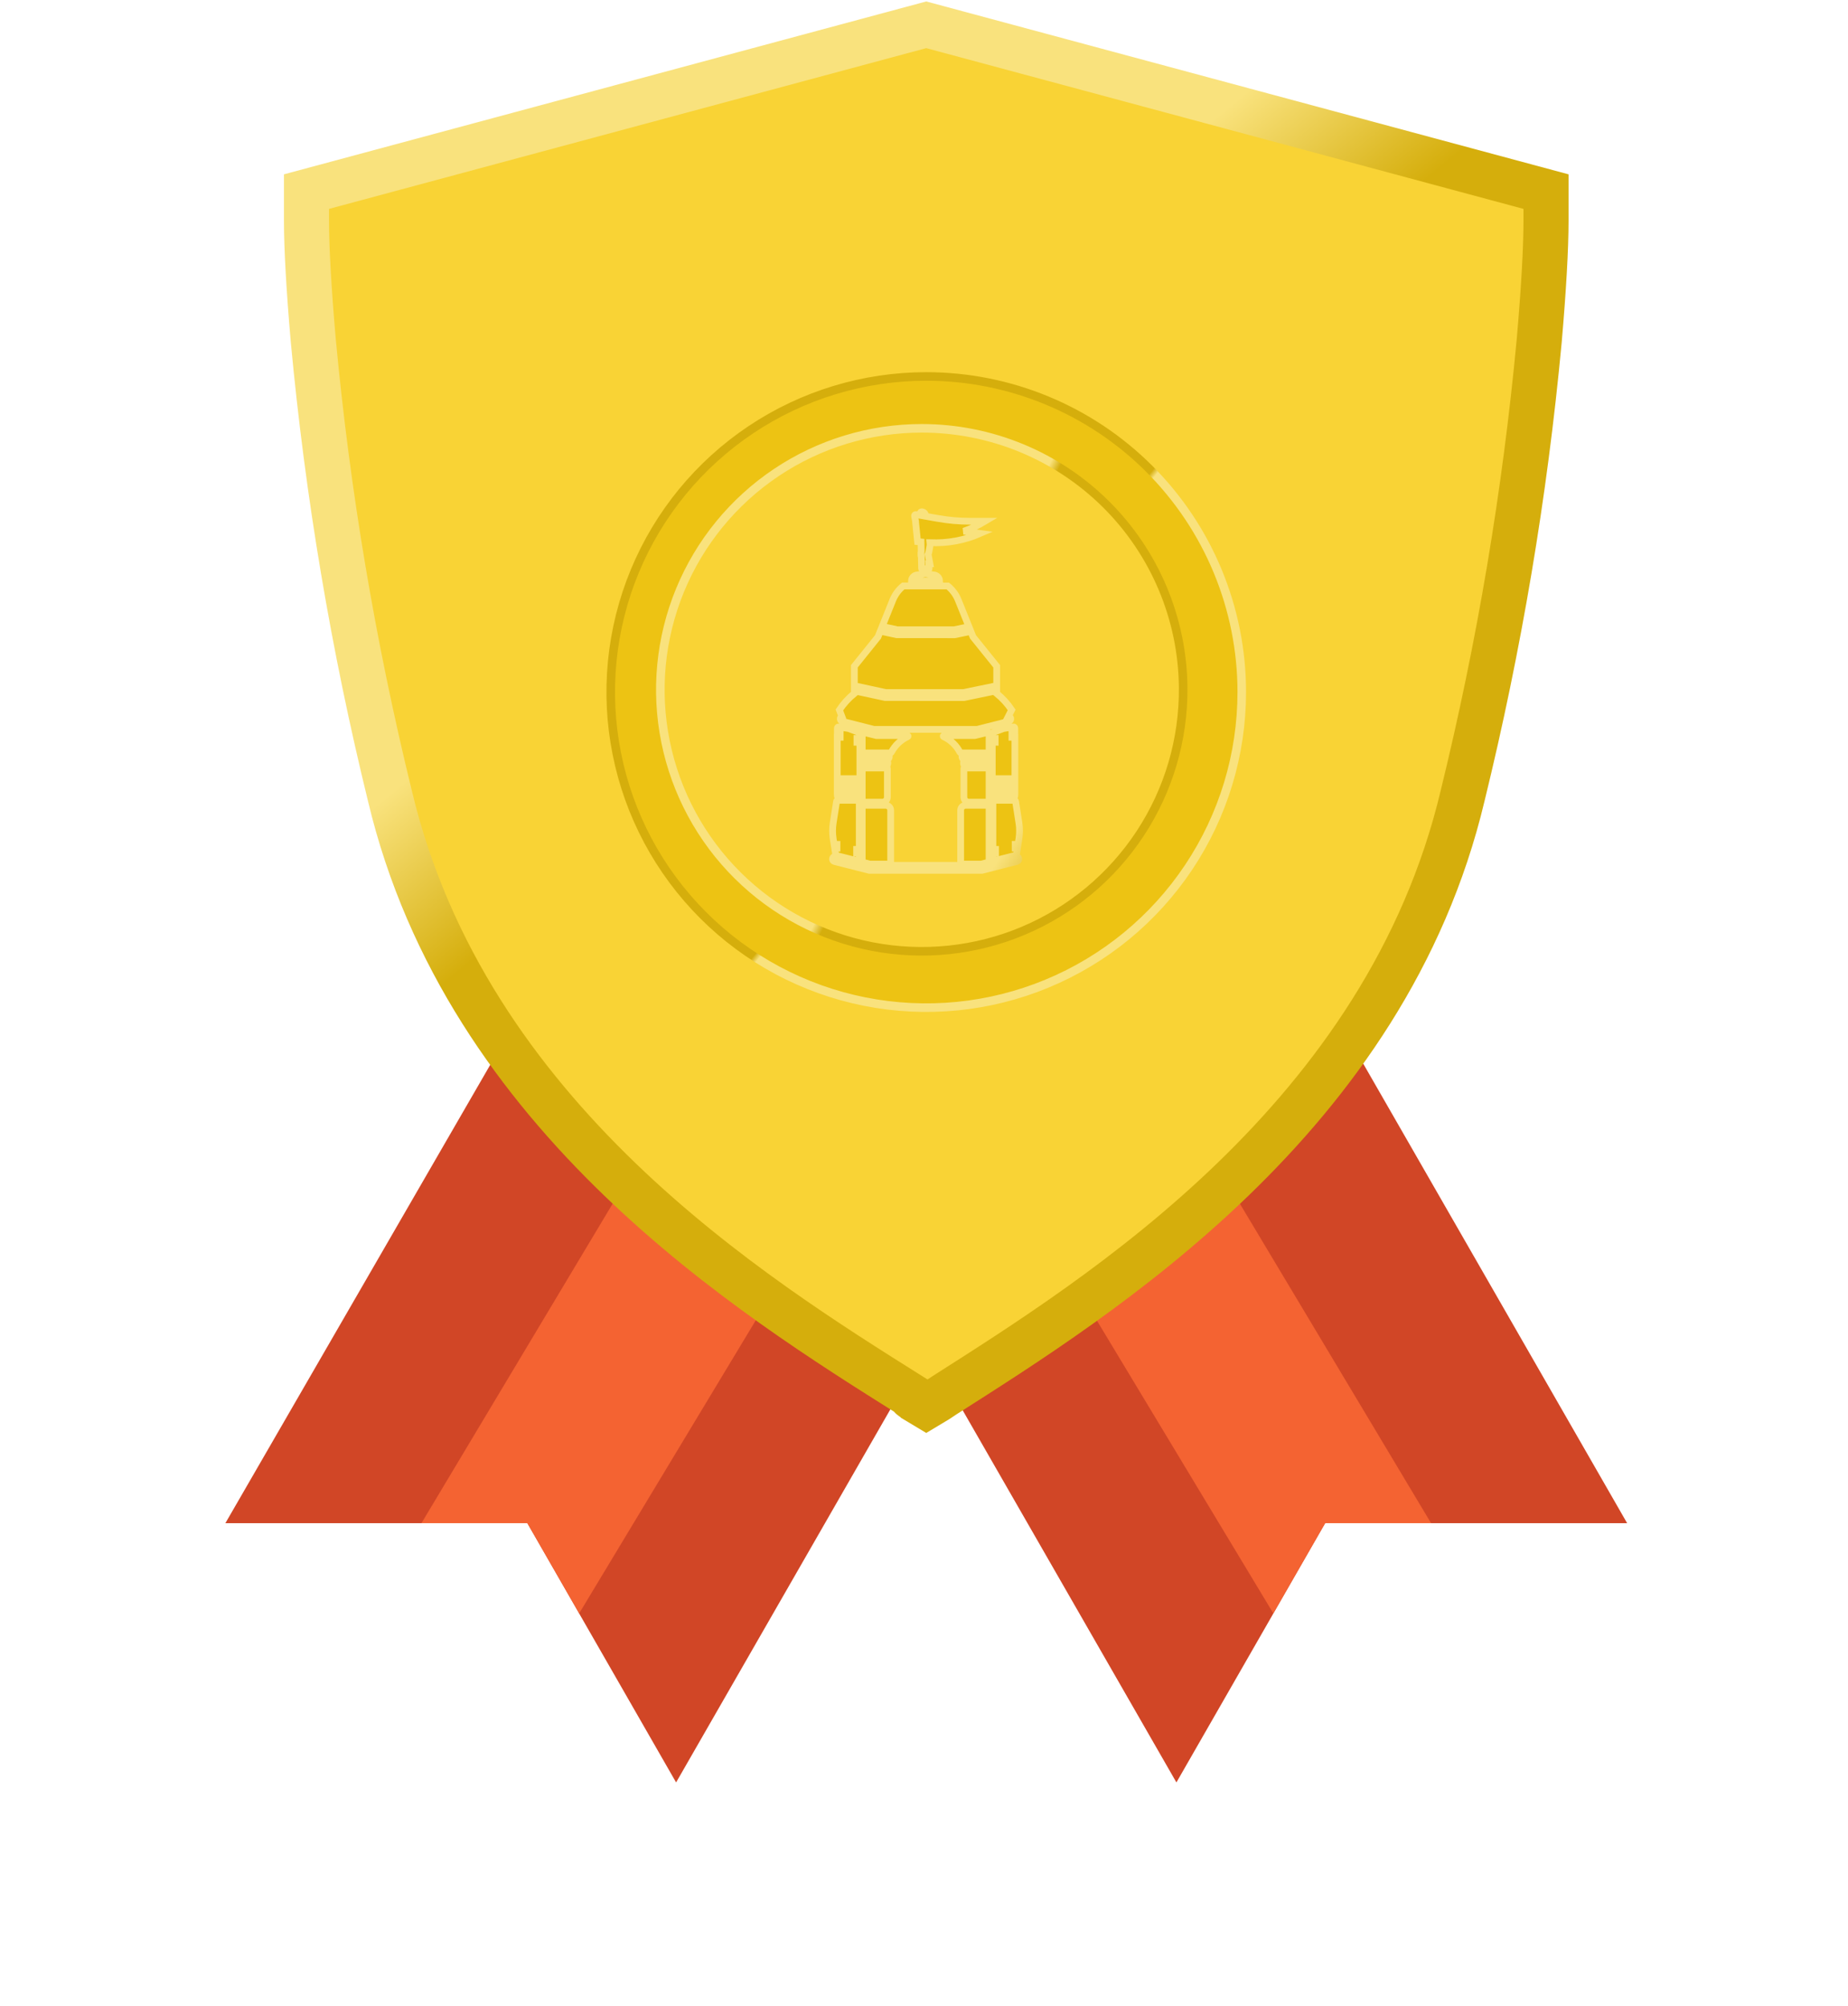 <svg width="82" height="89" viewBox="0 0 82 89" fill="none" xmlns="http://www.w3.org/2000/svg">
<g filter="url(#filter0_d_524_34186)">
<path d="M46.2 49L26.3 37.5L10 65.7H23.4L30 77.2L46.2 49Z" fill="#D14626"/>
<path d="M34.5 55.1L27.5 51L18.7 65.7H23.4L25.7 69.7L34.5 55.1Z" fill="#F46332"/>
</g>
<g filter="url(#filter1_d_524_34186)">
<path d="M36 49L56 37.5L72.2 65.7H58.8L52.2 77.2L36 49Z" fill="#D14626"/>
<path d="M47.7 55.1L54.7 51L63.5 65.7H58.8L56.5 69.7L47.7 55.1Z" fill="#F46332"/>
</g>
<path d="M68.6 9.8C68.6 11 68.5 12.8 68.3 15.1C67.664 21.908 66.527 28.659 64.9 35.3C61.5 49.6 48.8 57.5 41.9 61.9L41.6 62.1L41.1 62.4L40.6 62.1C40.5 62 40.4 62 40.4 61.9C33.4 57.5 20.7 49.6 17.3 35.3C15.672 28.659 14.536 21.908 13.9 15.1C13.7 12.8 13.6 11 13.6 9.8V8.5L41.1 1.1L68.6 8.5V9.8Z" fill="#F9D335" stroke="url(#paint0_linear_524_34186)" stroke-width="2"/>
<path d="M55.1 30.7C55.1 33.469 54.279 36.176 52.74 38.478C51.202 40.78 49.015 42.575 46.457 43.634C43.899 44.694 41.084 44.971 38.368 44.431C35.653 43.891 33.158 42.557 31.2 40.599C29.242 38.642 27.909 36.147 27.369 33.431C26.828 30.715 27.106 27.901 28.165 25.342C29.225 22.784 31.019 20.598 33.322 19.059C35.624 17.521 38.331 16.7 41.1 16.7C44.813 16.7 48.374 18.175 50.999 20.8C53.625 23.426 55.1 26.987 55.1 30.7Z" fill="#EDC313" stroke="url(#paint1_linear_524_34186)" stroke-width="0.38"/>
<path d="M52.5 30.5C52.52 32.798 51.857 35.051 50.594 36.972C49.332 38.892 47.527 40.395 45.409 41.288C43.291 42.181 40.956 42.425 38.699 41.989C36.443 41.553 34.366 40.456 32.734 38.838C31.102 37.22 29.987 35.153 29.531 32.9C29.075 30.647 29.299 28.31 30.174 26.184C31.049 24.059 32.536 22.241 34.446 20.962C36.355 19.683 38.602 19 40.9 19C43.96 19 46.895 20.208 49.068 22.362C51.24 24.516 52.474 27.441 52.5 30.5Z" fill="#F9D335" stroke="url(#paint2_linear_524_34186)" stroke-width="0.38"/>
<mask id="path-8-outside-1_524_34186" maskUnits="userSpaceOnUse" x="35.94" y="21.703" width="10" height="18" fill="black">
<rect fill="white" x="35.94" y="21.703" width="10" height="18"/>
<path fill-rule="evenodd" clip-rule="evenodd" d="M42.337 27.936H39.821L39.145 27.79L39.613 26.626C39.715 26.373 39.877 26.158 40.08 25.993L41.662 25.994H42.055C42.068 26.003 42.08 26.015 42.092 26.025C42.102 26.034 42.113 26.044 42.123 26.053L42.149 26.077C42.178 26.103 42.206 26.134 42.232 26.163C42.24 26.17 42.248 26.18 42.255 26.189C42.279 26.217 42.303 26.246 42.325 26.277C42.335 26.289 42.345 26.303 42.354 26.317C42.364 26.33 42.373 26.344 42.382 26.358C42.392 26.374 42.402 26.389 42.411 26.404C42.417 26.415 42.422 26.423 42.427 26.433C42.463 26.495 42.494 26.559 42.521 26.626L42.994 27.799L42.337 27.936ZM40.074 30.722H39.309L37.91 30.419V29.556L38.959 28.252L39.06 27.999L39.785 28.156H40.201L41.767 28.157L42.36 28.158L43.078 28.01L43.175 28.252L44.225 29.556V30.417L42.75 30.722H41.894H40.074ZM37.357 31.785L37.245 31.492C37.431 31.213 37.655 30.969 37.91 30.762V30.647L37.977 30.662L39.274 30.942H39.914L42.055 30.945H42.773L44.158 30.657L44.225 30.643V30.762C44.48 30.969 44.704 31.213 44.89 31.492L44.744 31.779C44.792 31.781 44.834 31.814 44.847 31.862C44.862 31.922 44.825 31.982 44.766 31.997L43.369 32.353C43.36 32.354 43.35 32.355 43.341 32.355H38.793C38.784 32.355 38.775 32.354 38.766 32.353L37.368 31.997C37.309 31.982 37.272 31.922 37.287 31.862C37.297 31.825 37.324 31.797 37.357 31.785ZM40.625 23.119L40.581 22.893C40.573 22.855 40.606 22.821 40.644 22.827L40.84 22.861L40.838 22.76C40.838 22.728 40.863 22.703 40.895 22.703C40.987 22.703 41.063 22.776 41.067 22.868L41.069 22.902L41.479 22.974L41.649 23.003C42.105 23.083 42.565 23.123 43.027 23.123H43.708C43.408 23.303 43.092 23.451 42.764 23.565L43.495 23.664C42.793 23.97 42.03 24.11 41.267 24.073H41.266C41.272 24.129 41.272 24.18 41.264 24.222C41.233 24.399 41.215 24.529 41.184 24.591L41.262 25.01H41.211L41.225 25.221C41.226 25.239 41.21 25.253 41.193 25.25L41.06 25.228L40.925 25.25C40.909 25.253 40.894 25.24 40.894 25.223L40.881 24.682C40.873 24.677 40.867 24.668 40.867 24.657V24.496C40.867 24.481 40.871 24.466 40.876 24.452L40.867 24.041L40.714 24.027L40.624 23.135C40.624 23.128 40.624 23.123 40.625 23.119ZM38.902 34.07H39.355C39.366 34.07 39.375 34.079 39.375 34.09V35.363C39.375 35.486 39.275 35.586 39.152 35.586H38.902H38.313C38.283 35.586 38.258 35.561 38.258 35.53V34.126C38.258 34.094 38.283 34.07 38.313 34.07H38.902ZM38.902 33.776H39.338C39.374 33.776 39.4 33.809 39.394 33.844C39.392 33.865 39.388 33.887 39.385 33.908C39.383 33.937 39.359 33.959 39.33 33.959H38.902H38.313C38.283 33.959 38.258 33.934 38.258 33.903V33.832C38.258 33.802 38.283 33.776 38.313 33.776H38.902ZM38.902 33.512H39.404C39.443 33.512 39.471 33.551 39.457 33.588C39.453 33.601 39.45 33.613 39.446 33.625C39.438 33.649 39.417 33.665 39.392 33.665H38.902H38.313C38.283 33.665 38.258 33.64 38.258 33.609V33.568C38.258 33.537 38.283 33.512 38.313 33.512H38.902ZM38.902 32.631H40.267C40.294 32.631 40.301 32.667 40.277 32.677C39.96 32.825 39.708 33.071 39.551 33.369C39.542 33.388 39.522 33.401 39.502 33.401H38.313C38.283 33.401 38.258 33.375 38.258 33.345V32.545C38.258 32.509 38.292 32.482 38.327 32.491L38.89 32.63C38.894 32.631 38.898 32.631 38.902 32.631ZM39.521 38.331H38.602L38.258 38.243V35.723H39.298C39.421 35.723 39.521 35.823 39.521 35.945V38.331ZM43.243 34.07H43.832C43.863 34.07 43.887 34.094 43.887 34.126V35.53C43.887 35.561 43.863 35.586 43.832 35.586H43.243H42.993C42.87 35.586 42.77 35.486 42.77 35.363V34.09C42.77 34.079 42.779 34.07 42.79 34.07H43.243ZM43.243 33.776H43.832C43.863 33.776 43.887 33.802 43.887 33.832V33.903C43.887 33.934 43.863 33.959 43.832 33.959H43.243H42.816C42.788 33.959 42.764 33.937 42.76 33.908C42.757 33.887 42.755 33.865 42.751 33.844C42.746 33.809 42.771 33.776 42.807 33.776H43.243ZM43.243 33.512H43.832C43.863 33.512 43.887 33.537 43.887 33.568V33.609C43.887 33.64 43.863 33.665 43.832 33.665H43.243H42.754C42.728 33.665 42.707 33.649 42.7 33.625C42.697 33.613 42.692 33.601 42.688 33.588C42.675 33.551 42.702 33.512 42.742 33.512H43.243ZM43.243 32.631C43.247 32.631 43.252 32.631 43.255 32.63L43.819 32.491C43.855 32.482 43.887 32.509 43.887 32.545V33.345C43.887 33.375 43.863 33.401 43.832 33.401H42.645C42.623 33.401 42.604 33.388 42.594 33.369C42.438 33.071 42.187 32.825 41.868 32.677C41.845 32.667 41.853 32.631 41.878 32.631H43.243ZM43.544 38.331H42.626V35.945C42.626 35.823 42.724 35.723 42.849 35.723H43.887V38.243L43.544 38.331ZM38.099 35.366H37.21C37.18 35.366 37.156 35.341 37.156 35.31V35.21H38.155V35.31C38.155 35.341 38.13 35.366 38.099 35.366ZM38.155 35.099H37.151V34.932H38.155V35.099ZM38.155 34.821H37.151V34.652H38.155V34.821ZM38.155 34.541H37.151V32.705H37.281V32.538H37.156V32.302C37.156 32.268 37.186 32.243 37.22 32.248L37.649 32.316C37.649 32.316 37.653 32.316 37.655 32.318L37.66 32.319L38.12 32.493C38.141 32.502 38.155 32.523 38.155 32.547V32.76H38.025V32.928H38.155V34.541ZM37.634 38.084L37.086 37.945L37.037 37.623H37.138V37.456H37.01L36.969 37.197C36.935 36.97 36.935 36.74 36.969 36.515L37.12 35.551C37.124 35.523 37.147 35.502 37.175 35.502H38.072C38.102 35.502 38.127 35.528 38.127 35.558V37.679H38.01V37.845H38.127V38.154C38.127 38.174 38.116 38.193 38.098 38.203L37.634 38.084ZM44.543 35.366H44.085C44.053 35.366 44.029 35.341 44.029 35.31V35.21H44.528H45.029V35.31C45.029 35.341 45.004 35.366 44.973 35.366H44.543ZM44.528 35.099H44.029V34.932H44.528H45.029H45.033V35.099H45.029H44.528ZM45.033 34.821H44.029V34.652H45.033V34.821ZM45.033 34.541H44.029V32.928H44.158V32.76H44.029V32.547C44.029 32.523 44.043 32.502 44.065 32.493L44.523 32.319L44.528 32.318C44.53 32.316 44.534 32.316 44.534 32.316L44.964 32.248C44.998 32.243 45.029 32.268 45.029 32.302V32.538H44.902V32.705H45.033V34.541ZM44.552 38.074L44.076 38.195C44.065 38.185 44.057 38.17 44.057 38.154V37.845H44.175V37.679H44.057V35.558C44.057 35.528 44.081 35.502 44.113 35.502H45.009C45.036 35.502 45.059 35.523 45.064 35.551L45.214 36.515C45.249 36.74 45.249 36.97 45.214 37.197L45.173 37.456H45.045V37.623H45.148L45.098 37.94C45.088 37.938 45.078 37.94 45.068 37.942L44.552 38.074ZM40.442 25.772C40.448 25.622 40.571 25.503 40.721 25.503L41.049 25.45C41.062 25.449 41.073 25.449 41.085 25.45L41.414 25.503C41.563 25.503 41.686 25.622 41.692 25.77L40.442 25.772ZM43.572 38.609H38.574L37.023 38.214C36.963 38.199 36.928 38.138 36.943 38.079C36.958 38.019 37.019 37.983 37.078 37.998L38.602 38.386H43.544L45.068 37.998C45.127 37.983 45.188 38.018 45.203 38.079C45.219 38.138 45.183 38.199 45.124 38.214L43.572 38.609Z"/>
</mask>
<path fill-rule="evenodd" clip-rule="evenodd" d="M42.337 27.936H39.821L39.145 27.79L39.613 26.626C39.715 26.373 39.877 26.158 40.08 25.993L41.662 25.994H42.055C42.068 26.003 42.08 26.015 42.092 26.025C42.102 26.034 42.113 26.044 42.123 26.053L42.149 26.077C42.178 26.103 42.206 26.134 42.232 26.163C42.24 26.17 42.248 26.18 42.255 26.189C42.279 26.217 42.303 26.246 42.325 26.277C42.335 26.289 42.345 26.303 42.354 26.317C42.364 26.33 42.373 26.344 42.382 26.358C42.392 26.374 42.402 26.389 42.411 26.404C42.417 26.415 42.422 26.423 42.427 26.433C42.463 26.495 42.494 26.559 42.521 26.626L42.994 27.799L42.337 27.936ZM40.074 30.722H39.309L37.91 30.419V29.556L38.959 28.252L39.06 27.999L39.785 28.156H40.201L41.767 28.157L42.36 28.158L43.078 28.01L43.175 28.252L44.225 29.556V30.417L42.75 30.722H41.894H40.074ZM37.357 31.785L37.245 31.492C37.431 31.213 37.655 30.969 37.91 30.762V30.647L37.977 30.662L39.274 30.942H39.914L42.055 30.945H42.773L44.158 30.657L44.225 30.643V30.762C44.48 30.969 44.704 31.213 44.89 31.492L44.744 31.779C44.792 31.781 44.834 31.814 44.847 31.862C44.862 31.922 44.825 31.982 44.766 31.997L43.369 32.353C43.36 32.354 43.35 32.355 43.341 32.355H38.793C38.784 32.355 38.775 32.354 38.766 32.353L37.368 31.997C37.309 31.982 37.272 31.922 37.287 31.862C37.297 31.825 37.324 31.797 37.357 31.785ZM40.625 23.119L40.581 22.893C40.573 22.855 40.606 22.821 40.644 22.827L40.84 22.861L40.838 22.76C40.838 22.728 40.863 22.703 40.895 22.703C40.987 22.703 41.063 22.776 41.067 22.868L41.069 22.902L41.479 22.974L41.649 23.003C42.105 23.083 42.565 23.123 43.027 23.123H43.708C43.408 23.303 43.092 23.451 42.764 23.565L43.495 23.664C42.793 23.97 42.03 24.11 41.267 24.073H41.266C41.272 24.129 41.272 24.18 41.264 24.222C41.233 24.399 41.215 24.529 41.184 24.591L41.262 25.01H41.211L41.225 25.221C41.226 25.239 41.21 25.253 41.193 25.25L41.06 25.228L40.925 25.25C40.909 25.253 40.894 25.24 40.894 25.223L40.881 24.682C40.873 24.677 40.867 24.668 40.867 24.657V24.496C40.867 24.481 40.871 24.466 40.876 24.452L40.867 24.041L40.714 24.027L40.624 23.135C40.624 23.128 40.624 23.123 40.625 23.119ZM38.902 34.07H39.355C39.366 34.07 39.375 34.079 39.375 34.09V35.363C39.375 35.486 39.275 35.586 39.152 35.586H38.902H38.313C38.283 35.586 38.258 35.561 38.258 35.53V34.126C38.258 34.094 38.283 34.07 38.313 34.07H38.902ZM38.902 33.776H39.338C39.374 33.776 39.4 33.809 39.394 33.844C39.392 33.865 39.388 33.887 39.385 33.908C39.383 33.937 39.359 33.959 39.33 33.959H38.902H38.313C38.283 33.959 38.258 33.934 38.258 33.903V33.832C38.258 33.802 38.283 33.776 38.313 33.776H38.902ZM38.902 33.512H39.404C39.443 33.512 39.471 33.551 39.457 33.588C39.453 33.601 39.45 33.613 39.446 33.625C39.438 33.649 39.417 33.665 39.392 33.665H38.902H38.313C38.283 33.665 38.258 33.64 38.258 33.609V33.568C38.258 33.537 38.283 33.512 38.313 33.512H38.902ZM38.902 32.631H40.267C40.294 32.631 40.301 32.667 40.277 32.677C39.96 32.825 39.708 33.071 39.551 33.369C39.542 33.388 39.522 33.401 39.502 33.401H38.313C38.283 33.401 38.258 33.375 38.258 33.345V32.545C38.258 32.509 38.292 32.482 38.327 32.491L38.89 32.63C38.894 32.631 38.898 32.631 38.902 32.631ZM39.521 38.331H38.602L38.258 38.243V35.723H39.298C39.421 35.723 39.521 35.823 39.521 35.945V38.331ZM43.243 34.07H43.832C43.863 34.07 43.887 34.094 43.887 34.126V35.53C43.887 35.561 43.863 35.586 43.832 35.586H43.243H42.993C42.87 35.586 42.77 35.486 42.77 35.363V34.09C42.77 34.079 42.779 34.07 42.79 34.07H43.243ZM43.243 33.776H43.832C43.863 33.776 43.887 33.802 43.887 33.832V33.903C43.887 33.934 43.863 33.959 43.832 33.959H43.243H42.816C42.788 33.959 42.764 33.937 42.76 33.908C42.757 33.887 42.755 33.865 42.751 33.844C42.746 33.809 42.771 33.776 42.807 33.776H43.243ZM43.243 33.512H43.832C43.863 33.512 43.887 33.537 43.887 33.568V33.609C43.887 33.64 43.863 33.665 43.832 33.665H43.243H42.754C42.728 33.665 42.707 33.649 42.7 33.625C42.697 33.613 42.692 33.601 42.688 33.588C42.675 33.551 42.702 33.512 42.742 33.512H43.243ZM43.243 32.631C43.247 32.631 43.252 32.631 43.255 32.63L43.819 32.491C43.855 32.482 43.887 32.509 43.887 32.545V33.345C43.887 33.375 43.863 33.401 43.832 33.401H42.645C42.623 33.401 42.604 33.388 42.594 33.369C42.438 33.071 42.187 32.825 41.868 32.677C41.845 32.667 41.853 32.631 41.878 32.631H43.243ZM43.544 38.331H42.626V35.945C42.626 35.823 42.724 35.723 42.849 35.723H43.887V38.243L43.544 38.331ZM38.099 35.366H37.21C37.18 35.366 37.156 35.341 37.156 35.31V35.21H38.155V35.31C38.155 35.341 38.13 35.366 38.099 35.366ZM38.155 35.099H37.151V34.932H38.155V35.099ZM38.155 34.821H37.151V34.652H38.155V34.821ZM38.155 34.541H37.151V32.705H37.281V32.538H37.156V32.302C37.156 32.268 37.186 32.243 37.22 32.248L37.649 32.316C37.649 32.316 37.653 32.316 37.655 32.318L37.66 32.319L38.12 32.493C38.141 32.502 38.155 32.523 38.155 32.547V32.76H38.025V32.928H38.155V34.541ZM37.634 38.084L37.086 37.945L37.037 37.623H37.138V37.456H37.01L36.969 37.197C36.935 36.97 36.935 36.74 36.969 36.515L37.12 35.551C37.124 35.523 37.147 35.502 37.175 35.502H38.072C38.102 35.502 38.127 35.528 38.127 35.558V37.679H38.01V37.845H38.127V38.154C38.127 38.174 38.116 38.193 38.098 38.203L37.634 38.084ZM44.543 35.366H44.085C44.053 35.366 44.029 35.341 44.029 35.31V35.21H44.528H45.029V35.31C45.029 35.341 45.004 35.366 44.973 35.366H44.543ZM44.528 35.099H44.029V34.932H44.528H45.029H45.033V35.099H45.029H44.528ZM45.033 34.821H44.029V34.652H45.033V34.821ZM45.033 34.541H44.029V32.928H44.158V32.76H44.029V32.547C44.029 32.523 44.043 32.502 44.065 32.493L44.523 32.319L44.528 32.318C44.53 32.316 44.534 32.316 44.534 32.316L44.964 32.248C44.998 32.243 45.029 32.268 45.029 32.302V32.538H44.902V32.705H45.033V34.541ZM44.552 38.074L44.076 38.195C44.065 38.185 44.057 38.17 44.057 38.154V37.845H44.175V37.679H44.057V35.558C44.057 35.528 44.081 35.502 44.113 35.502H45.009C45.036 35.502 45.059 35.523 45.064 35.551L45.214 36.515C45.249 36.74 45.249 36.97 45.214 37.197L45.173 37.456H45.045V37.623H45.148L45.098 37.94C45.088 37.938 45.078 37.94 45.068 37.942L44.552 38.074ZM40.442 25.772C40.448 25.622 40.571 25.503 40.721 25.503L41.049 25.45C41.062 25.449 41.073 25.449 41.085 25.45L41.414 25.503C41.563 25.503 41.686 25.622 41.692 25.77L40.442 25.772ZM43.572 38.609H38.574L37.023 38.214C36.963 38.199 36.928 38.138 36.943 38.079C36.958 38.019 37.019 37.983 37.078 37.998L38.602 38.386H43.544L45.068 37.998C45.127 37.983 45.188 38.018 45.203 38.079C45.219 38.138 45.183 38.199 45.124 38.214L43.572 38.609Z" fill="#EDC313"/>
<path fill-rule="evenodd" clip-rule="evenodd" d="M42.337 27.936H39.821L39.145 27.79L39.613 26.626C39.715 26.373 39.877 26.158 40.08 25.993L41.662 25.994H42.055C42.068 26.003 42.08 26.015 42.092 26.025C42.102 26.034 42.113 26.044 42.123 26.053L42.149 26.077C42.178 26.103 42.206 26.134 42.232 26.163C42.24 26.17 42.248 26.18 42.255 26.189C42.279 26.217 42.303 26.246 42.325 26.277C42.335 26.289 42.345 26.303 42.354 26.317C42.364 26.33 42.373 26.344 42.382 26.358C42.392 26.374 42.402 26.389 42.411 26.404C42.417 26.415 42.422 26.423 42.427 26.433C42.463 26.495 42.494 26.559 42.521 26.626L42.994 27.799L42.337 27.936ZM40.074 30.722H39.309L37.91 30.419V29.556L38.959 28.252L39.06 27.999L39.785 28.156H40.201L41.767 28.157L42.36 28.158L43.078 28.01L43.175 28.252L44.225 29.556V30.417L42.75 30.722H41.894H40.074ZM37.357 31.785L37.245 31.492C37.431 31.213 37.655 30.969 37.91 30.762V30.647L37.977 30.662L39.274 30.942H39.914L42.055 30.945H42.773L44.158 30.657L44.225 30.643V30.762C44.48 30.969 44.704 31.213 44.89 31.492L44.744 31.779C44.792 31.781 44.834 31.814 44.847 31.862C44.862 31.922 44.825 31.982 44.766 31.997L43.369 32.353C43.36 32.354 43.35 32.355 43.341 32.355H38.793C38.784 32.355 38.775 32.354 38.766 32.353L37.368 31.997C37.309 31.982 37.272 31.922 37.287 31.862C37.297 31.825 37.324 31.797 37.357 31.785ZM40.625 23.119L40.581 22.893C40.573 22.855 40.606 22.821 40.644 22.827L40.84 22.861L40.838 22.76C40.838 22.728 40.863 22.703 40.895 22.703C40.987 22.703 41.063 22.776 41.067 22.868L41.069 22.902L41.479 22.974L41.649 23.003C42.105 23.083 42.565 23.123 43.027 23.123H43.708C43.408 23.303 43.092 23.451 42.764 23.565L43.495 23.664C42.793 23.97 42.03 24.11 41.267 24.073H41.266C41.272 24.129 41.272 24.18 41.264 24.222C41.233 24.399 41.215 24.529 41.184 24.591L41.262 25.01H41.211L41.225 25.221C41.226 25.239 41.21 25.253 41.193 25.25L41.06 25.228L40.925 25.25C40.909 25.253 40.894 25.24 40.894 25.223L40.881 24.682C40.873 24.677 40.867 24.668 40.867 24.657V24.496C40.867 24.481 40.871 24.466 40.876 24.452L40.867 24.041L40.714 24.027L40.624 23.135C40.624 23.128 40.624 23.123 40.625 23.119ZM38.902 34.07H39.355C39.366 34.07 39.375 34.079 39.375 34.09V35.363C39.375 35.486 39.275 35.586 39.152 35.586H38.902H38.313C38.283 35.586 38.258 35.561 38.258 35.53V34.126C38.258 34.094 38.283 34.07 38.313 34.07H38.902ZM38.902 33.776H39.338C39.374 33.776 39.4 33.809 39.394 33.844C39.392 33.865 39.388 33.887 39.385 33.908C39.383 33.937 39.359 33.959 39.33 33.959H38.902H38.313C38.283 33.959 38.258 33.934 38.258 33.903V33.832C38.258 33.802 38.283 33.776 38.313 33.776H38.902ZM38.902 33.512H39.404C39.443 33.512 39.471 33.551 39.457 33.588C39.453 33.601 39.45 33.613 39.446 33.625C39.438 33.649 39.417 33.665 39.392 33.665H38.902H38.313C38.283 33.665 38.258 33.64 38.258 33.609V33.568C38.258 33.537 38.283 33.512 38.313 33.512H38.902ZM38.902 32.631H40.267C40.294 32.631 40.301 32.667 40.277 32.677C39.96 32.825 39.708 33.071 39.551 33.369C39.542 33.388 39.522 33.401 39.502 33.401H38.313C38.283 33.401 38.258 33.375 38.258 33.345V32.545C38.258 32.509 38.292 32.482 38.327 32.491L38.89 32.63C38.894 32.631 38.898 32.631 38.902 32.631ZM39.521 38.331H38.602L38.258 38.243V35.723H39.298C39.421 35.723 39.521 35.823 39.521 35.945V38.331ZM43.243 34.07H43.832C43.863 34.07 43.887 34.094 43.887 34.126V35.53C43.887 35.561 43.863 35.586 43.832 35.586H43.243H42.993C42.87 35.586 42.77 35.486 42.77 35.363V34.09C42.77 34.079 42.779 34.07 42.79 34.07H43.243ZM43.243 33.776H43.832C43.863 33.776 43.887 33.802 43.887 33.832V33.903C43.887 33.934 43.863 33.959 43.832 33.959H43.243H42.816C42.788 33.959 42.764 33.937 42.76 33.908C42.757 33.887 42.755 33.865 42.751 33.844C42.746 33.809 42.771 33.776 42.807 33.776H43.243ZM43.243 33.512H43.832C43.863 33.512 43.887 33.537 43.887 33.568V33.609C43.887 33.64 43.863 33.665 43.832 33.665H43.243H42.754C42.728 33.665 42.707 33.649 42.7 33.625C42.697 33.613 42.692 33.601 42.688 33.588C42.675 33.551 42.702 33.512 42.742 33.512H43.243ZM43.243 32.631C43.247 32.631 43.252 32.631 43.255 32.63L43.819 32.491C43.855 32.482 43.887 32.509 43.887 32.545V33.345C43.887 33.375 43.863 33.401 43.832 33.401H42.645C42.623 33.401 42.604 33.388 42.594 33.369C42.438 33.071 42.187 32.825 41.868 32.677C41.845 32.667 41.853 32.631 41.878 32.631H43.243ZM43.544 38.331H42.626V35.945C42.626 35.823 42.724 35.723 42.849 35.723H43.887V38.243L43.544 38.331ZM38.099 35.366H37.21C37.18 35.366 37.156 35.341 37.156 35.31V35.21H38.155V35.31C38.155 35.341 38.13 35.366 38.099 35.366ZM38.155 35.099H37.151V34.932H38.155V35.099ZM38.155 34.821H37.151V34.652H38.155V34.821ZM38.155 34.541H37.151V32.705H37.281V32.538H37.156V32.302C37.156 32.268 37.186 32.243 37.22 32.248L37.649 32.316C37.649 32.316 37.653 32.316 37.655 32.318L37.66 32.319L38.12 32.493C38.141 32.502 38.155 32.523 38.155 32.547V32.76H38.025V32.928H38.155V34.541ZM37.634 38.084L37.086 37.945L37.037 37.623H37.138V37.456H37.01L36.969 37.197C36.935 36.97 36.935 36.74 36.969 36.515L37.12 35.551C37.124 35.523 37.147 35.502 37.175 35.502H38.072C38.102 35.502 38.127 35.528 38.127 35.558V37.679H38.01V37.845H38.127V38.154C38.127 38.174 38.116 38.193 38.098 38.203L37.634 38.084ZM44.543 35.366H44.085C44.053 35.366 44.029 35.341 44.029 35.31V35.21H44.528H45.029V35.31C45.029 35.341 45.004 35.366 44.973 35.366H44.543ZM44.528 35.099H44.029V34.932H44.528H45.029H45.033V35.099H45.029H44.528ZM45.033 34.821H44.029V34.652H45.033V34.821ZM45.033 34.541H44.029V32.928H44.158V32.76H44.029V32.547C44.029 32.523 44.043 32.502 44.065 32.493L44.523 32.319L44.528 32.318C44.53 32.316 44.534 32.316 44.534 32.316L44.964 32.248C44.998 32.243 45.029 32.268 45.029 32.302V32.538H44.902V32.705H45.033V34.541ZM44.552 38.074L44.076 38.195C44.065 38.185 44.057 38.17 44.057 38.154V37.845H44.175V37.679H44.057V35.558C44.057 35.528 44.081 35.502 44.113 35.502H45.009C45.036 35.502 45.059 35.523 45.064 35.551L45.214 36.515C45.249 36.74 45.249 36.97 45.214 37.197L45.173 37.456H45.045V37.623H45.148L45.098 37.94C45.088 37.938 45.078 37.94 45.068 37.942L44.552 38.074ZM40.442 25.772C40.448 25.622 40.571 25.503 40.721 25.503L41.049 25.45C41.062 25.449 41.073 25.449 41.085 25.45L41.414 25.503C41.563 25.503 41.686 25.622 41.692 25.77L40.442 25.772ZM43.572 38.609H38.574L37.023 38.214C36.963 38.199 36.928 38.138 36.943 38.079C36.958 38.019 37.019 37.983 37.078 37.998L38.602 38.386H43.544L45.068 37.998C45.127 37.983 45.188 38.018 45.203 38.079C45.219 38.138 45.183 38.199 45.124 38.214L43.572 38.609Z" stroke="url(#paint3_linear_524_34186)" stroke-width="0.3" mask="url(#path-8-outside-1_524_34186)"/>
<defs>
<filter id="filter0_d_524_34186" x="0.655" y="30.024" width="54.89" height="58.39" filterUnits="userSpaceOnUse" color-interpolation-filters="sRGB">
<feFlood flood-opacity="0" result="BackgroundImageFix"/>
<feColorMatrix in="SourceAlpha" type="matrix" values="0 0 0 0 0 0 0 0 0 0 0 0 0 0 0 0 0 0 127 0" result="hardAlpha"/>
<feOffset dy="1.869"/>
<feGaussianBlur stdDeviation="4.672"/>
<feComposite in2="hardAlpha" operator="out"/>
<feColorMatrix type="matrix" values="0 0 0 0 0.831 0 0 0 0 0.302 0 0 0 0 0.153 0 0 0 0.5 0"/>
<feBlend mode="normal" in2="BackgroundImageFix" result="effect1_dropShadow_524_34186"/>
<feBlend mode="normal" in="SourceGraphic" in2="effect1_dropShadow_524_34186" result="shape"/>
</filter>
<filter id="filter1_d_524_34186" x="26.655" y="30.024" width="54.89" height="58.39" filterUnits="userSpaceOnUse" color-interpolation-filters="sRGB">
<feFlood flood-opacity="0" result="BackgroundImageFix"/>
<feColorMatrix in="SourceAlpha" type="matrix" values="0 0 0 0 0 0 0 0 0 0 0 0 0 0 0 0 0 0 127 0" result="hardAlpha"/>
<feOffset dy="1.869"/>
<feGaussianBlur stdDeviation="4.672"/>
<feComposite in2="hardAlpha" operator="out"/>
<feColorMatrix type="matrix" values="0 0 0 0 0.831 0 0 0 0 0.302 0 0 0 0 0.153 0 0 0 0.5 0"/>
<feBlend mode="normal" in2="BackgroundImageFix" result="effect1_dropShadow_524_34186"/>
<feBlend mode="normal" in="SourceGraphic" in2="effect1_dropShadow_524_34186" result="shape"/>
</filter>
<linearGradient id="paint0_linear_524_34186" x1="37.238" y1="16.939" x2="47.169" y2="29.068" gradientUnits="userSpaceOnUse">
<stop offset="0.095" stop-color="#F9E27D"/>
<stop offset="0.61" stop-color="#D5AE0C"/>
</linearGradient>
<linearGradient id="paint1_linear_524_34186" x1="42.16" y1="31.62" x2="42.44" y2="31.85" gradientUnits="userSpaceOnUse">
<stop offset="0.29" stop-color="#D5AE0C"/>
<stop offset="1" stop-color="#F9E27D"/>
</linearGradient>
<linearGradient id="paint2_linear_524_34186" x1="41.35" y1="30.78" x2="41.76" y2="30.99" gradientUnits="userSpaceOnUse">
<stop stop-color="#F9E27D"/>
<stop offset="1" stop-color="#D5AE0C"/>
</linearGradient>
<linearGradient id="paint3_linear_524_34186" x1="45.24" y1="36.627" x2="47.622" y2="38.126" gradientUnits="userSpaceOnUse">
<stop stop-color="#F9E27D"/>
<stop offset="1" stop-color="#D5AE0C"/>
</linearGradient>
</defs>
</svg>
